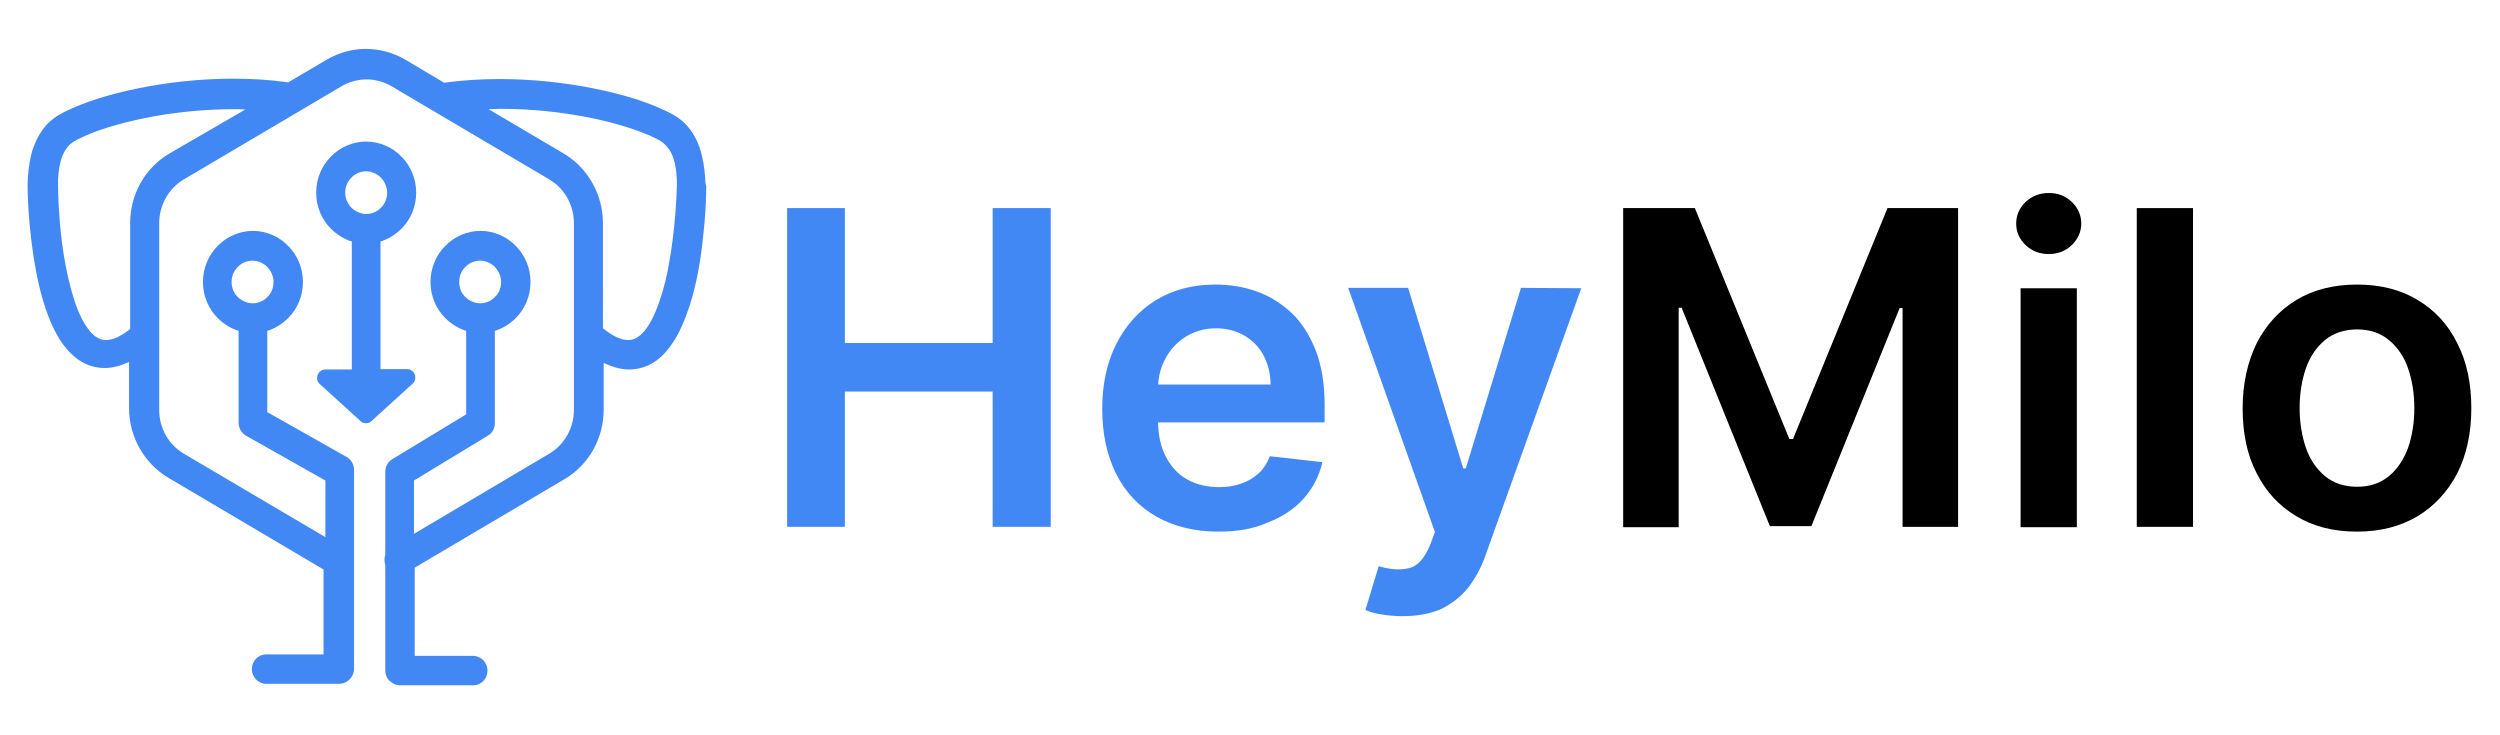 <?xml version="1.0" encoding="utf-8"?>
<!-- Generator: Adobe Illustrator 27.9.0, SVG Export Plug-In . SVG Version: 6.00 Build 0)  -->
<svg version="1.1" xmlns="http://www.w3.org/2000/svg" xmlns:xlink="http://www.w3.org/1999/xlink" x="0px" y="0px"
	 viewBox="0 0 680 200" style="enable-background:new 0 0 680 200;" xml:space="preserve">
<style type="text/css">
	.st0{fill:#1E2D47;}
	.st1{fill:#0052FF;}
	.st2{fill:#FFFFFF;}
	.st3{fill:#4288F5;}
	.st4{fill:none;stroke:#FFFFFF;stroke-width:0.4;stroke-miterlimit:10;}
</style>
<g id="Info">
</g>
<g id="Logo-02">
</g>
<g id="Logo-01">
</g>
<g id="HQ">
	<g>
		<g>
			<g>
				<path class="st3" d="M110.7,100.4h-7.2V65.7c2.2-0.7,4.1-1.9,5.7-3.5c2.5-2.5,4-6,4-9.8c0-3.8-1.5-7.3-4-9.8
					c-2.4-2.5-5.9-4.1-9.6-4.1c-3.7,0-7.2,1.6-9.6,4.1c-2.5,2.5-4,6-4,9.8c0,3.8,1.5,7.3,4,9.8c1.6,1.6,3.5,2.8,5.7,3.5v34.8h-7.2
					c-1.9,0-2.9,2.2-1.8,3.7l11.1,10.1c0.9,1.1,2.6,1.1,3.5,0l11.1-10.1C113.7,102.7,112.6,100.4,110.7,100.4z M93.9,52.4
					c0-1.6,0.6-3.1,1.7-4.1c1-1.1,2.5-1.7,4-1.7s3,0.7,4,1.7c1,1.1,1.7,2.5,1.7,4.1c0,1.6-0.6,3.1-1.7,4.1c-1,1.1-2.5,1.7-4,1.7
					s-3-0.7-4-1.7C94.6,55.5,93.9,54,93.9,52.4z"/>
				<path class="st3" d="M191.8,48.3c-0.2-2.8-0.6-5.1-1.2-7.2c-0.9-3.1-2.4-5.5-4-7.2c-1.6-1.7-3.4-2.7-4.8-3.4
					c-5.2-2.6-12.1-4.8-20.1-6.4c-7.9-1.6-16.8-2.6-25.7-2.6c-5.1,0-10.2,0.3-15.2,1l-10.6-6.3c-3.3-1.9-7-2.9-10.7-2.9
					c-3.7,0-7.3,1-10.6,2.9l-10.5,6.2c-4.9-0.7-9.9-1-15-1c-8.9,0-17.8,1-25.7,2.6c-7.9,1.6-14.9,3.8-20.1,6.4
					c-1.8,0.9-4.4,2.4-6.3,5.3c-1,1.4-1.8,3.2-2.5,5.2c-0.6,2.1-1,4.4-1.2,7.2c0,0.6-0.1,1.3-0.1,2.1c0,5.5,0.7,17.1,3.2,27.8
					c1.3,5.4,3.1,10.5,5.7,14.6c1.4,2.1,3,3.9,5,5.3c2,1.4,4.5,2.2,7.1,2.2c2.1,0,4.3-0.6,6.5-1.6c0,0,0.1,0,0.1-0.1v12.6
					c0,7.8,4.1,15,10.6,18.9l42.3,25v23.1H72.4c-2.2,0-3.9,1.8-3.9,4c0,2.2,1.8,4,3.9,4h19.9c1,0,2-0.4,2.8-1.2
					c0.7-0.7,1.2-1.8,1.2-2.8v-54.2c0-1.5-0.8-2.8-2-3.5l-21.6-12.2V90c2.2-0.7,4.1-1.9,5.7-3.5c2.5-2.5,4-6,4-9.8
					c0-3.8-1.5-7.3-4-9.8c-2.4-2.5-5.9-4.1-9.6-4.1c-3.7,0-7.2,1.6-9.6,4.1c-2.5,2.5-4,6-4,9.8c0,3.8,1.5,7.3,4,9.8
					c1.6,1.6,3.5,2.8,5.7,3.5v25c0,1.5,0.8,2.8,2,3.5l21.6,12.2v15.4L50,123.4c-4.2-2.5-6.7-7-6.7-11.9V60.7c0-4.9,2.6-9.5,6.7-11.9
					l43-25.4c2.1-1.2,4.4-1.8,6.7-1.8c2.3,0,4.6,0.6,6.7,1.8l43,25.4c4.2,2.5,6.7,7,6.7,11.9v50.8c0,4.9-2.6,9.5-6.7,11.9
					l-36.8,21.8v-14.5l20.1-12.2c1.2-0.7,1.9-2,1.9-3.4V90c2.2-0.7,4.1-1.9,5.7-3.5c2.5-2.5,4-6,4-9.8c0-3.8-1.5-7.3-4-9.8
					c-2.4-2.5-5.9-4.1-9.6-4.1c-3.7,0-7.2,1.6-9.6,4.1c-2.5,2.5-4,6-4,9.8c0,3.8,1.5,7.3,4,9.8c1.6,1.6,3.5,2.8,5.7,3.5v22.7
					l-20.1,12.2c-1.2,0.7-1.9,2-1.9,3.4v22.6c-0.3,0.9-0.3,1.8,0,2.7v28.8c0,1.1,0.4,2.1,1.2,2.8c0.7,0.7,1.7,1.2,2.8,1.2h19.9
					c2.2,0,3.9-1.8,3.9-4c0-2.2-1.8-4-3.9-4h-15.9v-24l40.8-24.1c6.6-3.9,10.6-11.1,10.6-18.9V98.7c0.1,0.1,0.3,0.1,0.4,0.2
					c2.2,1,4.4,1.6,6.5,1.6c2.6,0,5.1-0.8,7.1-2.2c1.8-1.2,3.2-2.8,4.4-4.5c2.2-3.1,3.7-6.8,5-10.7c1.9-5.9,3-12.5,3.6-18.3
					c0.7-5.9,0.9-11,0.9-14.2C191.8,49.6,191.8,48.9,191.8,48.3z M63,76.7c0-1.6,0.6-3.1,1.7-4.1c1-1.1,2.5-1.7,4-1.7s3,0.7,4,1.7
					c1,1.1,1.7,2.5,1.7,4.1c0,1.6-0.6,3.1-1.7,4.1c-1,1.1-2.5,1.7-4,1.7s-3-0.7-4-1.7C63.6,79.8,63,78.3,63,76.7z M46,41.8
					c-6.6,3.9-10.6,11.1-10.6,18.9v28.8c-1.3,1-2.4,1.7-3.4,2.2c-1.3,0.6-2.4,0.8-3.2,0.8c-1,0-1.8-0.3-2.7-0.9
					c-0.8-0.5-1.6-1.4-2.4-2.5c-1.4-2-2.8-5-3.8-8.5c-1.6-5.2-2.7-11.3-3.3-16.8c-0.6-5.5-0.8-10.5-0.8-13.3c0-0.7,0-1.3,0-1.7
					c0.1-2.2,0.4-4,0.8-5.3c0.6-2,1.4-3.1,2.1-3.9c0.8-0.8,1.6-1.3,2.7-1.8c4.2-2.2,10.7-4.2,18.1-5.7c7.4-1.5,15.8-2.4,24.2-2.4
					c1,0,2,0,3,0.1L46,41.8z M124.9,76.7c0-1.6,0.6-3.1,1.7-4.1c1-1.1,2.5-1.7,4-1.7s3,0.7,4,1.7c1,1.1,1.7,2.5,1.7,4.1
					c0,1.6-0.6,3.1-1.7,4.1c-1,1.1-2.5,1.7-4,1.7s-3-0.7-4-1.7C125.5,79.8,124.9,78.3,124.9,76.7z M181,76.4
					c-1.2,4.8-2.8,9.3-4.6,12.1c-0.9,1.4-1.9,2.5-2.8,3.1c-0.9,0.6-1.7,0.9-2.7,0.9c-0.8,0-1.9-0.2-3.2-0.8
					c-1.1-0.5-2.3-1.3-3.7-2.4V60.7c0-7.8-4.1-15-10.6-18.9l-20.5-12.1c1.1,0,2.2-0.1,3.3-0.1c8.3,0,16.7,0.9,24.2,2.4
					c7.4,1.5,13.9,3.6,18.1,5.7c1.4,0.7,2.4,1.4,3.4,2.8c0.5,0.7,1,1.6,1.4,3c0.4,1.3,0.7,3.1,0.8,5.3c0,0.4,0,0.9,0,1.7
					C184,55.3,183.3,66.7,181,76.4z"/>
			</g>
			<g>
				<path class="st3" d="M214.1,143.4V56.6h15.7v36.7H270V56.6h15.8v86.7H270v-36.8h-40.2v36.8H214.1z"/>
				<path class="st3" d="M331.4,144.6c-6.5,0-12.1-1.4-16.9-4.1c-4.7-2.7-8.4-6.6-10.9-11.6c-2.5-5-3.8-10.9-3.8-17.7
					c0-6.7,1.3-12.6,3.8-17.6c2.6-5.1,6.1-9,10.7-11.9c4.6-2.8,10-4.3,16.2-4.3c4,0,7.8,0.6,11.4,1.9c3.6,1.3,6.7,3.3,9.5,5.9
					c2.8,2.7,4.9,6.1,6.5,10.2c1.6,4.1,2.4,9.1,2.4,14.8v4.7H307v-10.3h38.6c0-2.9-0.7-5.6-1.9-7.9s-3-4.1-5.2-5.4
					c-2.2-1.3-4.8-2-7.7-2c-3.1,0-5.9,0.8-8.3,2.3c-2.4,1.5-4.2,3.5-5.5,5.9c-1.3,2.4-2,5.1-2,8v9c0,3.8,0.7,7,2.1,9.7
					c1.4,2.7,3.3,4.8,5.8,6.2c2.5,1.4,5.4,2.1,8.7,2.1c2.2,0,4.2-0.3,6.1-1c1.8-0.6,3.4-1.6,4.7-2.8c1.3-1.2,2.3-2.8,3-4.6l14.3,1.6
					c-0.9,3.8-2.6,7.1-5.1,9.9c-2.5,2.8-5.8,5-9.7,6.5C340.9,143.9,336.4,144.6,331.4,144.6z"/>
				<path class="st3" d="M381.4,167.6c-2.1,0-4-0.2-5.8-0.5c-1.8-0.3-3.2-0.7-4.2-1.2l3.6-11.9c3.3,1,6.1,1.1,8.4,0.5
					c2.3-0.6,4.1-2.7,5.6-6.3l1.3-3.5l-23.6-66.4h16.3l15,49.1h0.7l15-49.1l16.4,0.1l-26.1,72.8c-1.2,3.4-2.8,6.3-4.8,8.8
					c-2,2.5-4.5,4.3-7.3,5.7C388.8,167,385.4,167.6,381.4,167.6z"/>
				<path d="M441.7,56.6H461l25.7,62.8h1l25.7-62.8h19.2v86.7h-15.1V83.8h-0.8l-24,59.3h-11.3l-24-59.4h-0.8v59.7h-15.1V56.6z"/>
				<path d="M557.3,69.1c-2.5,0-4.6-0.8-6.3-2.4c-1.7-1.6-2.6-3.6-2.6-5.9c0-2.3,0.9-4.3,2.6-5.9c1.7-1.6,3.8-2.4,6.3-2.4
					s4.5,0.8,6.2,2.4c1.7,1.6,2.6,3.6,2.6,5.9c0,2.3-0.9,4.2-2.6,5.9C561.8,68.3,559.7,69.1,557.3,69.1z M549.6,143.4v-65h15.3v65
					H549.6z"/>
				<path d="M596.5,56.6v86.7h-15.3V56.6H596.5z"/>
				<path d="M641.1,144.6c-6.4,0-11.9-1.4-16.5-4.2c-4.7-2.8-8.3-6.7-10.8-11.7c-2.6-5-3.8-10.9-3.8-17.6c0-6.7,1.3-12.6,3.8-17.7
					c2.6-5.1,6.2-9,10.8-11.8s10.2-4.2,16.5-4.2c6.4,0,11.9,1.4,16.5,4.2c4.7,2.8,8.3,6.7,10.8,11.8c2.6,5.1,3.8,10.9,3.8,17.7
					c0,6.7-1.3,12.6-3.8,17.6c-2.6,5-6.2,8.9-10.8,11.7C652.9,143.2,647.4,144.6,641.1,144.6z M641.2,132.4c3.4,0,6.3-1,8.6-2.9
					c2.3-1.9,4-4.5,5.2-7.7c1.1-3.2,1.7-6.8,1.7-10.8c0-4-0.6-7.6-1.7-10.8c-1.1-3.2-2.9-5.8-5.2-7.7c-2.3-1.9-5.2-2.9-8.6-2.9
					c-3.5,0-6.5,1-8.8,2.9c-2.3,1.9-4.1,4.5-5.2,7.7c-1.1,3.2-1.7,6.8-1.7,10.8c0,4,0.6,7.5,1.7,10.8c1.1,3.2,2.9,5.8,5.2,7.7
					C634.7,131.4,637.6,132.4,641.2,132.4z"/>
			</g>
		</g>
	</g>
</g>
</svg>
